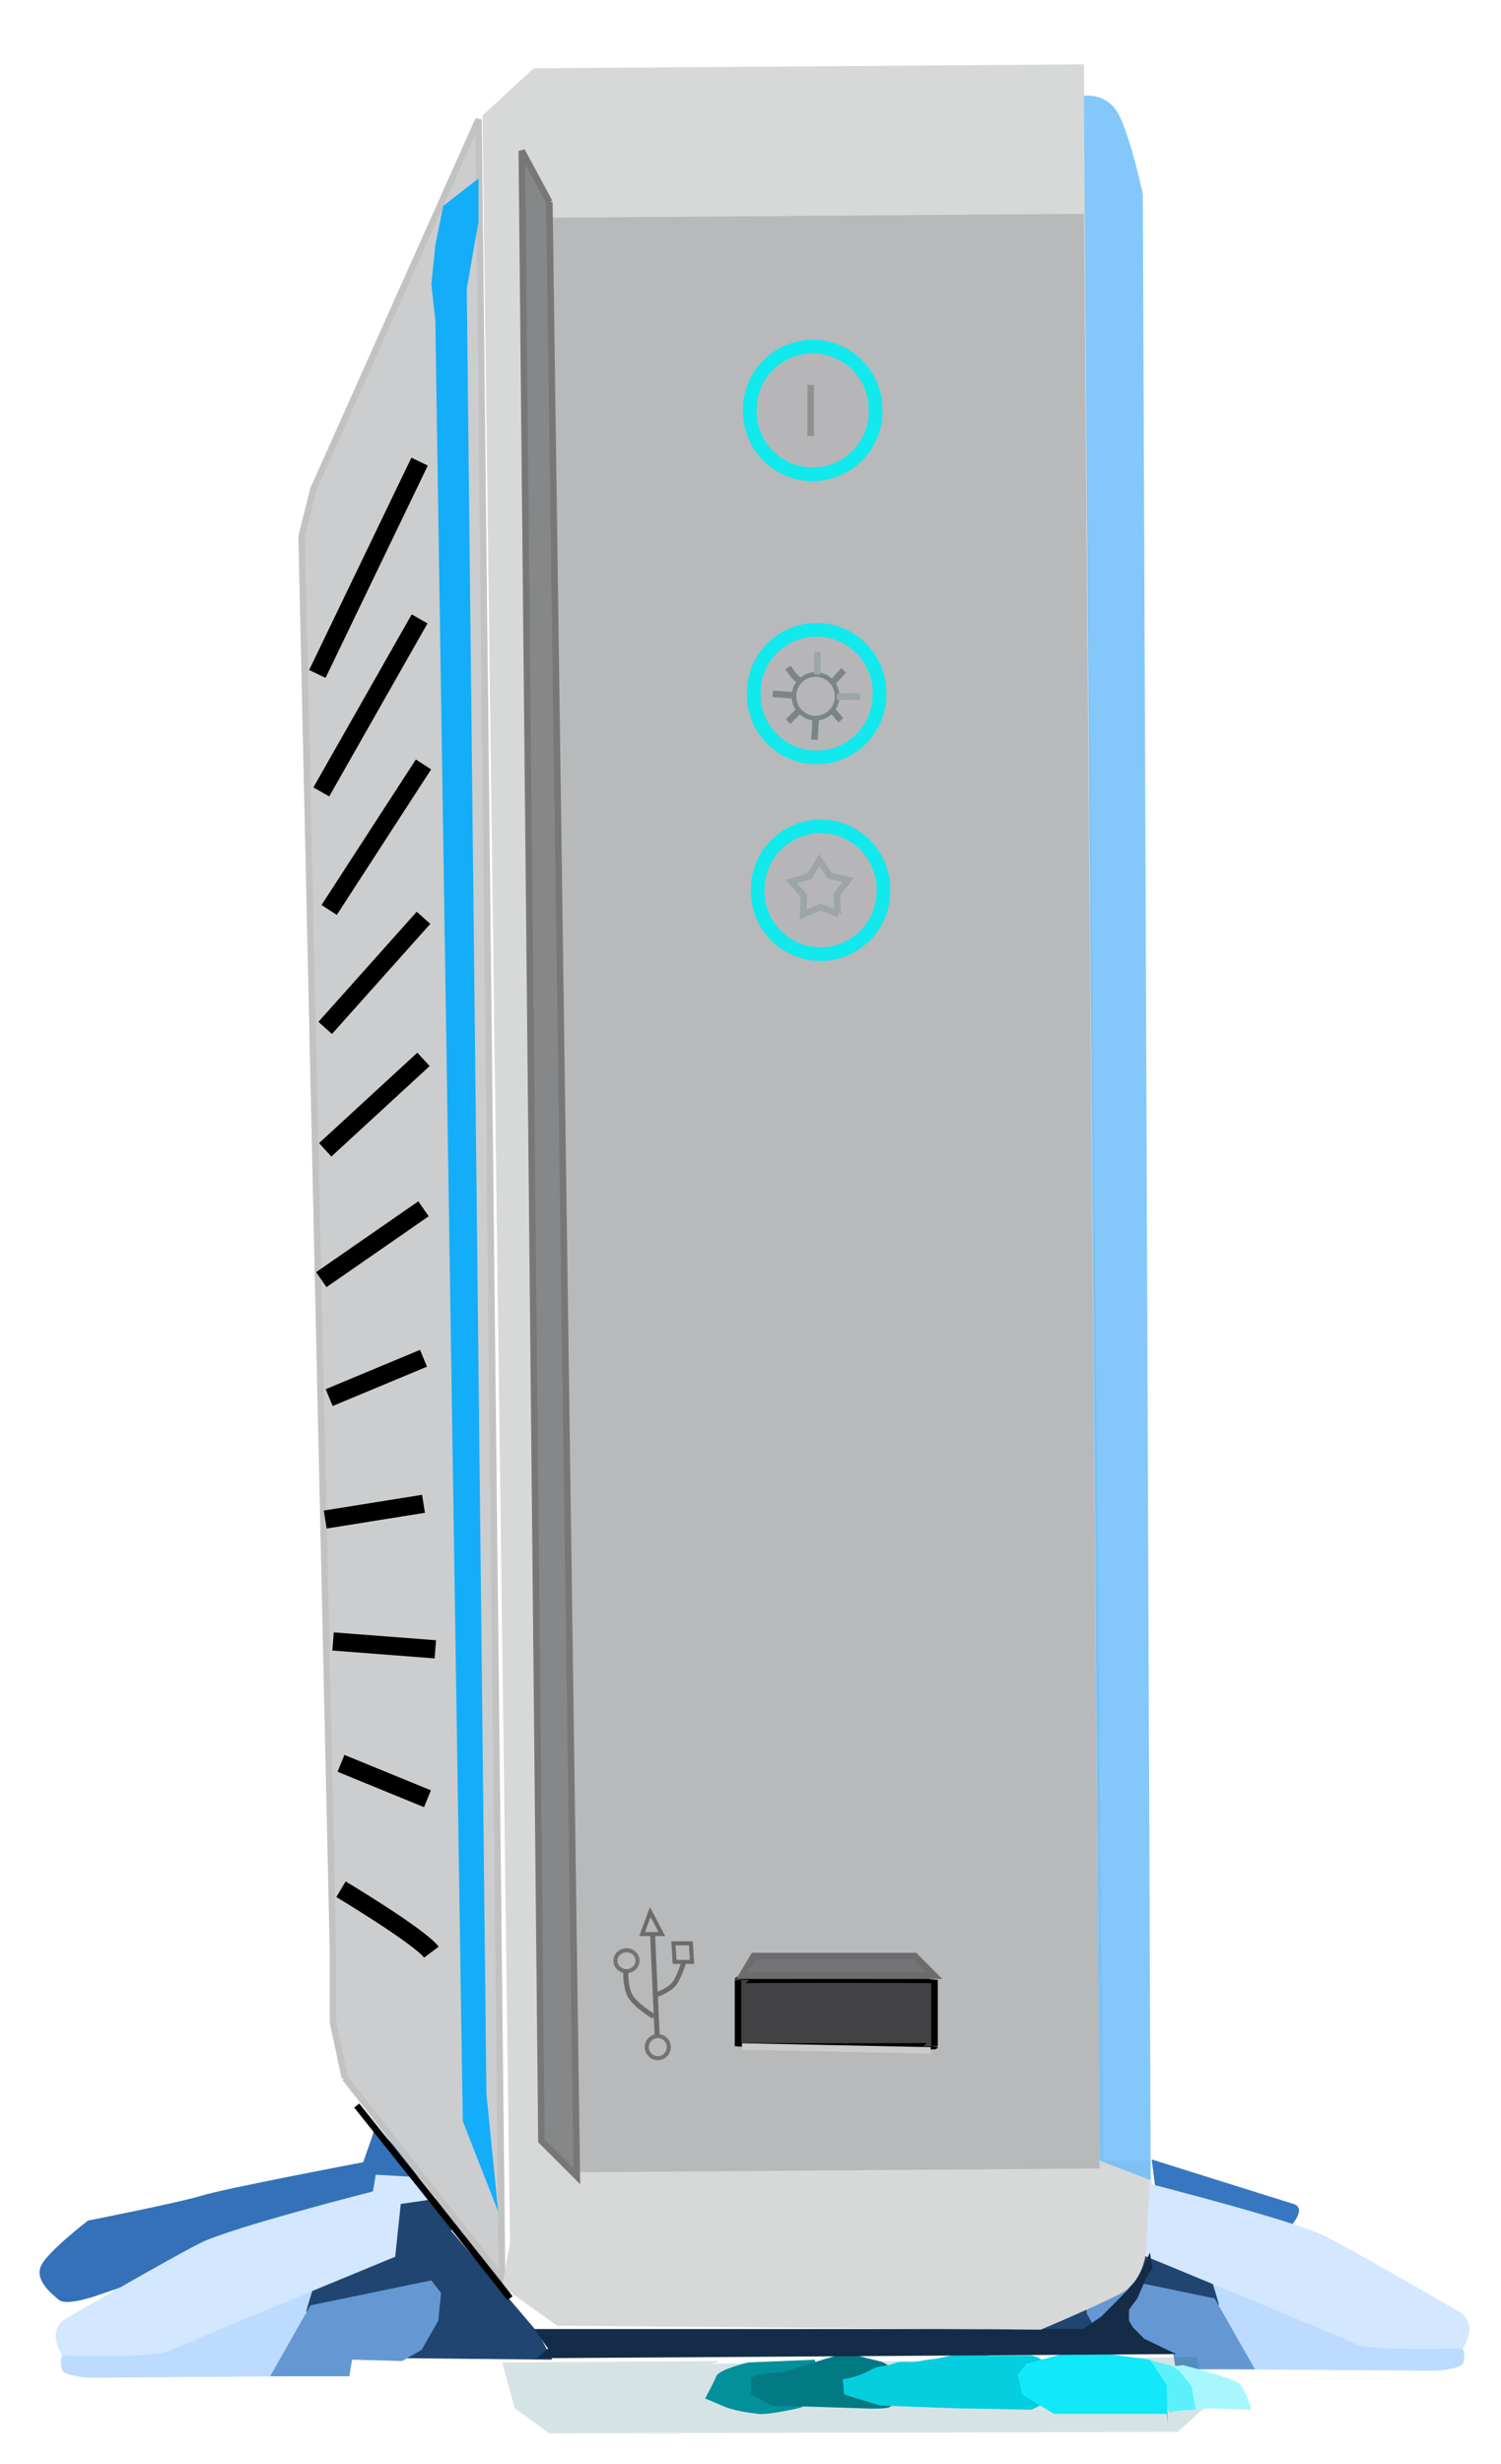 <?xml version="1.0" encoding="UTF-8" standalone="no"?>
<!-- Created with Inkscape (http://www.inkscape.org/) -->
<svg
    xmlns:inkscape="http://www.inkscape.org/namespaces/inkscape"
    xmlns:rdf="http://www.w3.org/1999/02/22-rdf-syntax-ns#"
    xmlns="http://www.w3.org/2000/svg"
    xmlns:cc="http://creativecommons.org/ns#"
    xmlns:dc="http://purl.org/dc/elements/1.1/"
    xmlns:sodipodi="http://sodipodi.sourceforge.net/DTD/sodipodi-0.dtd"
    xmlns:svg="http://www.w3.org/2000/svg"
    xmlns:ns1="http://sozi.baierouge.fr"
    xmlns:xlink="http://www.w3.org/1999/xlink"
    id="svg2"
    sodipodi:docname="USB HD.svg"
    inkscape:export-filename="C:\Documents and Settings\Dan\Skrivbord\Clipart egna (InkScape)\Original\Kanske Upload\USB HD.png"
    viewBox="0 0 231.05 379.09"
    sodipodi:version="0.32"
    inkscape:export-xdpi="310"
    version="1.0"
    inkscape:output_extension="org.inkscape.output.svg.inkscape"
    inkscape:export-ydpi="310"
    inkscape:version="0.45.1+0.46pre1+devel"
  >
  <defs
      id="defs4"
    >
    <filter
        id="filter3312"
        height="1.516"
        width="1.289"
        y="-.258"
        x="-.145"
        inkscape:collect="always"
      >
      <feGaussianBlur
          id="feGaussianBlur3314"
          stdDeviation="1.586"
          inkscape:collect="always"
      />
    </filter
    >
    <filter
        id="filter3408"
        height="1.257"
        width="1.17"
        y="-.129"
        x="-.085"
        inkscape:collect="always"
      >
      <feGaussianBlur
          id="feGaussianBlur3410"
          stdDeviation="1.342"
          inkscape:collect="always"
      />
    </filter
    >
    <filter
        id="filter3436"
        inkscape:collect="always"
      >
      <feGaussianBlur
          id="feGaussianBlur3438"
          stdDeviation="0.381"
          inkscape:collect="always"
      />
    </filter
    >
    <filter
        id="filter3472"
        inkscape:collect="always"
      >
      <feGaussianBlur
          id="feGaussianBlur3474"
          stdDeviation="0.884"
          inkscape:collect="always"
      />
    </filter
    >
    <filter
        id="filter3498"
        inkscape:collect="always"
      >
      <feGaussianBlur
          id="feGaussianBlur3500"
          stdDeviation="0.615"
          inkscape:collect="always"
      />
    </filter
    >
    <filter
        id="filter3561"
        inkscape:collect="always"
      >
      <feGaussianBlur
          id="feGaussianBlur3563"
          stdDeviation="0.301"
          inkscape:collect="always"
      />
    </filter
    >
    <filter
        id="filter3587"
        inkscape:collect="always"
      >
      <feGaussianBlur
          id="feGaussianBlur3589"
          stdDeviation="0.585"
          inkscape:collect="always"
      />
    </filter
    >
    <filter
        id="filter3857"
        height="1.691"
        width="1.075"
        y="-.345"
        x="-.038"
        inkscape:collect="always"
      >
      <feGaussianBlur
          id="feGaussianBlur3859"
          stdDeviation="1.693"
          inkscape:collect="always"
      />
    </filter
    >
    <filter
        id="filter3861"
        height="2.151"
        width="1.644"
        y="-.576"
        x="-.322"
        inkscape:collect="always"
      >
      <feGaussianBlur
          id="feGaussianBlur3863"
          stdDeviation="1.693"
          inkscape:collect="always"
      />
    </filter
    >
    <filter
        id="filter3865"
        height="2"
        width="2.117"
        y="-.5"
        x="-.559"
        inkscape:collect="always"
      >
      <feGaussianBlur
          id="feGaussianBlur3867"
          stdDeviation="1.693"
          inkscape:collect="always"
      />
    </filter
    >
    <filter
        id="filter3869"
        height="1.703"
        width="1.352"
        y="-.352"
        x="-.176"
        inkscape:collect="always"
      >
      <feGaussianBlur
          id="feGaussianBlur3871"
          stdDeviation="1.693"
          inkscape:collect="always"
      />
    </filter
    >
    <filter
        id="filter3873"
        height="1.931"
        width="1.26"
        y="-.466"
        x="-.13"
        inkscape:collect="always"
      >
      <feGaussianBlur
          id="feGaussianBlur3875"
          stdDeviation="1.693"
          inkscape:collect="always"
      />
    </filter
    >
    <filter
        id="filter3877"
        height="1.944"
        width="1.36"
        y="-.472"
        x="-.18"
        inkscape:collect="always"
      >
      <feGaussianBlur
          id="feGaussianBlur3879"
          stdDeviation="1.693"
          inkscape:collect="always"
      />
    </filter
    >
    <filter
        id="filter3881"
        height="1.971"
        width="1.451"
        y="-.485"
        x="-.225"
        inkscape:collect="always"
      >
      <feGaussianBlur
          id="feGaussianBlur3883"
          stdDeviation="1.693"
          inkscape:collect="always"
      />
    </filter
    >
    <filter
        id="filter3953"
        height="1.025"
        width="1.766"
        y="-.013"
        x="-.383"
        inkscape:collect="always"
      >
      <feGaussianBlur
          id="feGaussianBlur3955"
          stdDeviation="1.642"
          inkscape:collect="always"
      />
    </filter
    >
    <filter
        id="filter3973"
        height="1.027"
        width="1.28"
        y="-.013"
        x="-.14"
        inkscape:collect="always"
      >
      <feGaussianBlur
          id="feGaussianBlur3975"
          stdDeviation="1.855"
          inkscape:collect="always"
      />
    </filter
    >
    <filter
        id="filter4241"
        height="1.139"
        width="1.266"
        y="-.07"
        x="-.133"
        inkscape:collect="always"
      >
      <feGaussianBlur
          id="feGaussianBlur4243"
          stdDeviation="1.029"
          inkscape:collect="always"
      />
    </filter
    >
    <filter
        id="filter4245"
        height="1.168"
        width="1.276"
        y="-.084"
        x="-.138"
        inkscape:collect="always"
      >
      <feGaussianBlur
          id="feGaussianBlur4247"
          stdDeviation="1.029"
          inkscape:collect="always"
      />
    </filter
    >
    <filter
        id="filter4249"
        height="1.196"
        width="1.285"
        y="-.098"
        x="-.143"
        inkscape:collect="always"
      >
      <feGaussianBlur
          id="feGaussianBlur4251"
          stdDeviation="1.029"
          inkscape:collect="always"
      />
    </filter
    >
    <filter
        id="filter4253"
        height="1.25"
        width="1.276"
        y="-.125"
        x="-.138"
        inkscape:collect="always"
      >
      <feGaussianBlur
          id="feGaussianBlur4255"
          stdDeviation="1.029"
          inkscape:collect="always"
      />
    </filter
    >
    <filter
        id="filter4257"
        height="1.295"
        width="1.276"
        y="-.148"
        x="-.138"
        inkscape:collect="always"
      >
      <feGaussianBlur
          id="feGaussianBlur4259"
          stdDeviation="1.029"
          inkscape:collect="always"
      />
    </filter
    >
    <filter
        id="filter4261"
        height="1.361"
        width="1.266"
        y="-.18"
        x="-.133"
        inkscape:collect="always"
      >
      <feGaussianBlur
          id="feGaussianBlur4263"
          stdDeviation="1.029"
          inkscape:collect="always"
      />
    </filter
    >
    <filter
        id="filter4265"
        height="1.646"
        width="1.319"
        y="-.323"
        x="-.159"
        inkscape:collect="always"
      >
      <feGaussianBlur
          id="feGaussianBlur4267"
          stdDeviation="1.029"
          inkscape:collect="always"
      />
    </filter
    >
    <filter
        id="filter4269"
        height="1.946"
        width="1.276"
        y="-.473"
        x="-.138"
        inkscape:collect="always"
      >
      <feGaussianBlur
          id="feGaussianBlur4271"
          stdDeviation="1.029"
          inkscape:collect="always"
      />
    </filter
    >
    <filter
        id="filter4273"
        height="2.231"
        width="1.266"
        y="-.616"
        x="-.133"
        inkscape:collect="always"
      >
      <feGaussianBlur
          id="feGaussianBlur4275"
          stdDeviation="1.029"
          inkscape:collect="always"
      />
    </filter
    >
    <filter
        id="filter4277"
        height="1.599"
        width="1.306"
        y="-.299"
        x="-.153"
        inkscape:collect="always"
      >
      <feGaussianBlur
          id="feGaussianBlur4279"
          stdDeviation="1.029"
          inkscape:collect="always"
      />
    </filter
    >
    <filter
        id="filter4281"
        height="1.396"
        width="1.295"
        y="-.198"
        x="-.148"
        inkscape:collect="always"
      >
      <feGaussianBlur
          id="feGaussianBlur4283"
          stdDeviation="1.029"
          inkscape:collect="always"
      />
    </filter
    >
    <filter
        id="filter4309"
        height="1.03"
        width="1.995"
        y="-.015"
        x="-.498"
        inkscape:collect="always"
      >
      <feGaussianBlur
          id="feGaussianBlur4311"
          stdDeviation="1.964"
          inkscape:collect="always"
      />
    </filter
    >
    <filter
        id="filter4383"
        height="1.504"
        width="1.066"
        y="-.252"
        x="-.033"
        inkscape:collect="always"
      >
      <feGaussianBlur
          id="feGaussianBlur4385"
          stdDeviation="0.422"
          inkscape:collect="always"
      />
    </filter
    >
    <filter
        id="filter4477"
        height="1.205"
        width="1.205"
        y="-.102"
        x="-.102"
        inkscape:collect="always"
      >
      <feGaussianBlur
          id="feGaussianBlur4479"
          stdDeviation="0.916"
          inkscape:collect="always"
      />
    </filter
    >
    <filter
        id="filter4533"
        height="1.04"
        width="2.244"
        y="-.02"
        x="-.622"
        inkscape:collect="always"
      >
      <feGaussianBlur
          id="feGaussianBlur4535"
          stdDeviation="2.667"
          inkscape:collect="always"
      />
    </filter
    >
    <filter
        id="filter4567"
        inkscape:collect="always"
      >
      <feGaussianBlur
          id="feGaussianBlur4569"
          stdDeviation="2.358"
          inkscape:collect="always"
      />
    </filter
    >
    <filter
        id="filter4603"
        height="1.331"
        width="1.119"
        y="-.165"
        x="-.06"
        inkscape:collect="always"
      >
      <feGaussianBlur
          id="feGaussianBlur4605"
          stdDeviation="0.778"
          inkscape:collect="always"
      />
    </filter
    >
    <filter
        id="filter4704"
        inkscape:collect="always"
      >
      <feGaussianBlur
          id="feGaussianBlur4706"
          stdDeviation="0.786"
          inkscape:collect="always"
      />
    </filter
    >
    <filter
        id="filter5113"
        height="1.32"
        width="3.84"
        y="-.16"
        x="-1.42"
        inkscape:collect="always"
      >
      <feGaussianBlur
          id="feGaussianBlur5115"
          stdDeviation="0.592"
          inkscape:collect="always"
      />
    </filter
    >
    <filter
        id="filter5360"
        height="2.131"
        width="2.237"
        y="-.566"
        x="-.619"
        inkscape:collect="always"
      >
      <feGaussianBlur
          id="feGaussianBlur5362"
          stdDeviation="0.589"
          inkscape:collect="always"
      />
    </filter
    >
    <filter
        id="filter5364"
        height="2.131"
        width="2.131"
        y="-.566"
        x="-.566"
        inkscape:collect="always"
      >
      <feGaussianBlur
          id="feGaussianBlur5366"
          stdDeviation="0.589"
          inkscape:collect="always"
      />
    </filter
    >
    <filter
        id="filter5368"
        height="1.9"
        width="1.966"
        y="-.45"
        x="-.483"
        inkscape:collect="always"
      >
      <feGaussianBlur
          id="feGaussianBlur5370"
          stdDeviation="0.589"
          inkscape:collect="always"
      />
    </filter
    >
    <filter
        id="filter5372"
        height="1.9"
        width="1.966"
        y="-.45"
        x="-.483"
        inkscape:collect="always"
      >
      <feGaussianBlur
          id="feGaussianBlur5374"
          stdDeviation="0.589"
          inkscape:collect="always"
      />
    </filter
    >
    <filter
        id="filter5376"
        height="3.327"
        width="1.707"
        y="-1.164"
        x="-.354"
        inkscape:collect="always"
      >
      <feGaussianBlur
          id="feGaussianBlur5378"
          stdDeviation="0.589"
          inkscape:collect="always"
      />
    </filter
    >
    <filter
        id="filter5384"
        height="1.609"
        width="3.327"
        y="-.305"
        x="-1.163"
        inkscape:collect="always"
      >
      <feGaussianBlur
          id="feGaussianBlur5386"
          stdDeviation="0.589"
          inkscape:collect="always"
      />
    </filter
    >
    <filter
        id="filter5392"
        height="1.385"
        width="1.385"
        y="-.192"
        x="-.192"
        inkscape:collect="always"
      >
      <feGaussianBlur
          id="feGaussianBlur5394"
          stdDeviation="1.72"
          inkscape:collect="always"
      />
    </filter
    >
    <filter
        id="filter5428"
        height="1.751"
        width="4.322"
        y="-.376"
        x="-1.661"
        inkscape:collect="always"
      >
      <feGaussianBlur
          id="feGaussianBlur5430"
          stdDeviation="0.692"
          inkscape:collect="always"
      />
    </filter
    >
    <filter
        id="filter5432"
        height="4.322"
        width="1.716"
        y="-1.661"
        x="-.358"
        inkscape:collect="always"
      >
      <feGaussianBlur
          id="feGaussianBlur5434"
          stdDeviation="0.692"
          inkscape:collect="always"
      />
    </filter
    >
    <filter
        id="filter5478"
        inkscape:collect="always"
      >
      <feGaussianBlur
          id="feGaussianBlur5480"
          stdDeviation="0.31"
          inkscape:collect="always"
      />
    </filter
    >
    <filter
        id="filter5514"
        inkscape:collect="always"
      >
      <feGaussianBlur
          id="feGaussianBlur5516"
          stdDeviation="2.294"
          inkscape:collect="always"
      />
    </filter
    >
    <filter
        id="filter5615"
        inkscape:collect="always"
      >
      <feGaussianBlur
          id="feGaussianBlur5617"
          stdDeviation="1.101"
          inkscape:collect="always"
      />
    </filter
    >
  </defs
  >
  <sodipodi:namedview
      id="base"
      bordercolor="#666666"
      inkscape:pageshadow="2"
      guidetolerance="10"
      pagecolor="#ffffff"
      gridtolerance="10000"
      inkscape:window-height="838"
      inkscape:zoom="1.168587"
      objecttolerance="10"
      showgrid="false"
      borderopacity="1.0"
      inkscape:current-layer="layer2"
      inkscape:cx="352.01041"
      inkscape:cy="187.7335"
      inkscape:window-y="-4"
      inkscape:window-x="-4"
      inkscape:window-width="1152"
      inkscape:pageopacity="0.0"
      inkscape:document-units="px"
  />
  <g
      id="layer2"
      inkscape:groupmode="layer"
      transform="translate(-384.22 -251.39)"
    >
    <g
        id="g5621"
        transform="translate(-101.83 3.423)"
      >
      <g
          id="g3565"
          transform="translate(249.8)"
        >
        <path
            id="path3531"
            style="filter:url(#filter3561);fill-rule:evenodd;fill:#3777c2"
            d="m434.93 590.48s2.56-2.78 0.42-3.42c-2.13-0.65-21.82-6.85-21.82-6.85l0.65 5.14 20.75 5.13z"
        />
        <g
            id="g3521"
            transform="matrix(-1 0 0 1 707.76 -1.07)"
          >
          <path
              id="path3523"
              style="filter:url(#filter3408);fill-rule:evenodd;fill:#204570"
              d="m283.89 603.96l0.21-3.64 12.84-5.56 1.07-7.92 5.99-0.85 5.56 4.06-3.42 1.07 13.48 15.83 2.14 4.07-22.68-0.22-15.19-6.84z"
          />
          <path
              id="path3525"
              sodipodi:nodetypes="csccccsc"
              style="filter:url(#filter3436);fill-rule:evenodd;fill:#bcdbff"
              d="m246.67 610.16s5.34-0.43 9.19-0.64c3.86-0.21 5.78-1.28 5.78-1.28l23.53-8.99-4.28 14.33-30.37 0.22s-4.07-0.22-4.28-1.29c-0.22-1.06-0.22-1.92 0.43-2.35z"
          />
          <path
              id="path3527"
              style="filter:url(#filter3312);fill-rule:evenodd;fill:#6598d3"
              d="m284.53 602.67l18.61-3.85 1.5 1.93-0.43 4.28-2.56 4.49-3 1.71-7.7-0.21-0.43 2.56h-12.19l6.2-10.91z"
          />
          <path
              id="path3529"
              style="filter:url(#filter3472);fill-rule:evenodd;fill:#d3e7ff"
              d="m246.24 610.38s14.33 0.42 16.47-0.65 34.87-14.54 34.87-14.54l0.86-8.13 5.99-0.86-2.57-3.21-7.27-0.43-0.43 2.57s-21.82 5.56-26.53 7.92c-4.71 2.35-20.54 11.55-20.54 11.55s-1.28 0.43-1.71 2.14 1.29 4.06 0.86 3.64z"
          />
        </g
        >
      </g
      >
      <g
          id="g4633"
          transform="translate(249.3)"
        >
        <path
            id="path3603"
            style="opacity:.401;filter:url(#filter3857);fill-rule:evenodd;fill:#015056"
            d="m347 611.23l-32.95 0.22 1.93 7.05 5.35 3.86 96.7-0.22 4.06-3.64-1.07-7.91s-75.95 1.07-75.09 1.07 1.93-0.43 1.07-0.43z"
        />
        <path
            id="path3476"
            style="filter:url(#filter3498);fill-rule:evenodd;fill:#3471b8"
            d="m252.23 600.96s-5.14 1.93-6.42 0.86-3.64-3-2.78-5.14c0.85-2.14 7.27-7.06 7.27-7.06s14.12-2.78 17.54-3.85c3.43-1.07 24.82-5.13 24.82-5.13l1.5-4.28 0.21-1.5 7.7 8.13-8.13 3.85-41.71 14.12z"
        />
        <g
            id="g3502"
          >
          <path
              id="path3178"
              style="filter:url(#filter3408);fill-rule:evenodd;fill:#204570"
              d="m283.89 603.96l0.21-3.64 12.84-5.56 1.07-7.92 5.99-0.85 5.56 4.06-3.42 1.07 13.48 15.83 2.14 4.07-22.68-0.22-15.19-6.84z"
          />
          <path
              id="path3174"
              sodipodi:nodetypes="csccccsc"
              style="filter:url(#filter3436);fill-rule:evenodd;fill:#bcdbff"
              d="m246.67 610.16s5.34-0.43 9.19-0.64c3.86-0.21 5.78-1.28 5.78-1.28l23.53-8.99-4.28 14.33-30.37 0.22s-4.07-0.22-4.28-1.29c-0.22-1.06-0.22-1.92 0.43-2.35z"
          />
          <path
              id="path3176"
              style="filter:url(#filter3312);fill-rule:evenodd;fill:#6598d3"
              d="m284.53 602.67l18.61-3.85 1.5 1.93-0.43 4.28-2.56 4.49-3 1.71-7.7-0.21-0.43 2.56h-12.19l6.2-10.91z"
          />
          <path
              id="path2402"
              style="filter:url(#filter3472);fill-rule:evenodd;fill:#d3e7ff"
              d="m246.24 610.38s14.33 0.42 16.47-0.65 34.87-14.54 34.87-14.54l0.86-8.13 5.99-0.86-2.57-3.21-7.27-0.43-0.43 2.57s-21.82 5.56-26.53 7.92c-4.71 2.35-20.54 11.55-20.54 11.55s-1.28 0.43-1.71 2.14 1.29 4.06 0.86 3.64z"
          />
        </g
        >
        <path
            id="path3601"
            style="filter:url(#filter3881);fill-rule:evenodd;fill:#02909a"
            d="m351.92 611.45s-4.49 1.06-4.92 2.13-1.71 3.43-1.71 3.43 0.64 0.21 2.57 1.07c1.92 0.85 4.06 1.07 5.56 1.28s6.2-0.86 6.2-0.86 4.28-1.28 3.64-2.78c-0.64-1.49-1.07-4.7-1.07-4.7l-10.27 0.43z"
        />
        <path
            id="path3599"
            style="filter:url(#filter3877);fill-rule:evenodd;fill:#027a83"
            d="m364.11 610.8l-6.84 2.14s-4.92 0.22-4.92 1.07v2.36l3.21 1.71 7.27 0.21 6.42 0.21s3.85 0.22 4.49-0.21 1.5-1.71 1.07-2.57c-0.43-0.85 0-3.85-2.78-4.49s-4.92-1.28-4.92-1.28l-3 0.85z"
        />
        <path
            id="path3595"
            style="filter:url(#filter3861);fill-rule:evenodd;fill:#a8f7fd"
            d="m422.73 618.5l6.63 0.22s-0.85-3.21-1.92-4.07c-1.07-0.85-8.56-2.78-8.56-2.78l-2.14 0.22 2.57 5.35 0.43 1.49 2.99-0.43z"
        />
        <path
            id="path3593"
            style="filter:url(#filter3865);fill-rule:evenodd;fill:#5cf0fb"
            d="m416.74 619.15c1.5-0.43 4.07-0.43 4.07-0.43l-0.64-3.64-1.72-2.14s-0.85-0.85-1.71-1.07c-0.85-0.21-3.21-0.85-3.21-0.85l3.21 8.13z"
        />
        <path
            id="path3597"
            style="filter:url(#filter3873);fill-rule:evenodd;fill:#05cede"
            d="m397.7 617.65v-4.49-1.5s-0.85-1.28-2.56-1.28h-6.21s-2.14-0.86-5.77 0c-3.64 0.85-2.79 0.42-4.71 0.85-1.93 0.43-2.57-0.21-4.28 0.43s-1.71 0-3.64 1.07c-1.92 1.07-4.06 1.28-4.06 1.28l0.21 2.36 5.56 1.71 11.56 0.42 11.76 0.22 2.14-1.07z"
        />
        <path
            id="path3591"
            style="filter:url(#filter3869);fill-rule:evenodd;fill:#11e8f9"
            d="m416.31 619.36h-17.32l-4.92-2.99-0.65-3 1.29-1.71 7.91-2.14 11.13 1.5 2.56 3.85 0.22 6.2-0.22-1.71z"
        />
      </g
      >
      <path
          id="path3573"
          style="filter:url(#filter3587);fill-rule:evenodd;fill:#142c47"
          d="m568.7 610.8l98.41-0.64-4.92-2.35-1.71-1.71-0.64-1.07v-1.71l1.28-1.72 1.29-2.99 1.06-1.71-0.42-2.36-1.29 2.79-2.14 2.99-4.06 4.07-2.78 1.92h-84.51l2.14 3-1.71 1.49z"
      />
      <path
          id="path3909"
          style="fill-rule:evenodd;filter:url(#filter3973);stroke:#c2c2c2;stroke-width:1px;fill:#cbcdce"
          d="m539.14 567.68l-1.82-8.47v-10.29l-4.84-218.44 1.82-7.26 25.41-56.88 3.63 332.2-24.2-30.86z"
      />
      <path
          id="path3911"
          style="filter:url(#filter4281);stroke:#000000;stroke-width:2.8;fill:none"
          d="m552.45 548.32c-1.81-2.42-13.91-9.68-13.91-9.68"
      />
      <path
          id="path3913"
          style="filter:url(#filter4277);stroke:#000000;stroke-width:2.8;fill:none"
          d="m551.85 524.72l-13.31-5.45"
      />
      <path
          id="path3915"
          style="filter:url(#filter4273);stroke:#000000;stroke-width:2.8;fill:none"
          d="m553.06 501.73l-15.74-1.21"
      />
      <path
          id="path3917"
          style="filter:url(#filter4269);stroke:#000000;stroke-width:2.8;fill:none"
          d="m551.24 479.34l-15.13 2.42"
      />
      <path
          id="path3919"
          sodipodi:nodetypes="cc"
          style="filter:url(#filter4265);stroke:#000000;stroke-width:2.8;fill:none"
          d="m551.24 456.95l-14.52 6.05"
      />
      <path
          id="path3921"
          style="filter:url(#filter4261);stroke:#000000;stroke-width:2.8;fill:none"
          d="m551.24 433.95l-15.73 10.9"
      />
      <path
          id="path3923"
          style="filter:url(#filter4257);stroke:#000000;stroke-width:2.8;fill:none"
          d="m551.24 410.96l-15.13 13.92"
      />
      <path
          id="path3925"
          style="filter:url(#filter4253);stroke:#000000;stroke-width:2.8;fill:none"
          d="m551.24 389.18l-15.13 16.94"
      />
      <path
          id="path3927"
          style="filter:url(#filter4249);stroke:#000000;stroke-width:2.8;fill:none"
          d="m551.24 365.58l-14.52 22.39"
      />
      <path
          id="path3929"
          style="filter:url(#filter4245);stroke:#000000;stroke-width:2.8;fill:none"
          d="m550.64 343.19l-15.13 26.62"
      />
      <path
          id="path3931"
          style="filter:url(#filter4241);stroke:#000000;stroke-width:2.8;fill:none"
          d="m550.64 318.99l-15.74 32.67"
      />
      <path
          id="path3905"
          style="filter:url(#filter3953);fill-rule:evenodd;fill:#14adf9"
          d="m562.74 588.25l-1.82-18.15-3.02-277.74 1.81-10.28v-6.66l-5.44 4.24-1.21 6.05-0.61 6.05 0.61 5.44 4.23 277.14 5.45 13.91z"
      />
      <path
          id="path4285"
          style="filter:url(#filter5514);fill-rule:evenodd;fill:#d7d8d8"
          d="m564.55 593.09l-4.23-327.35 7.86-7.26 84.72-0.61 3.02 322.52h7.26l-0.6 11.49s0.6 6.66-4.24 9.08-12.1 5.45-12.1 5.45l-74.42-0.61-8.48-6.05 1.21-6.66z"
      />
      <path
          id="path4313"
          sodipodi:nodetypes="ccccc"
          style="filter:url(#filter4567);fill-rule:evenodd;fill:#b7b9ba"
          d="m573.63 582.2l81.69-0.6-2.42-300.73-82.9 0.6 3.63 300.73z"
      />
      <path
          id="path4287"
          style="fill-rule:evenodd;filter:url(#filter4309);stroke:#777777;stroke-width:1px;fill:#858788"
          d="m570.61 279.05l4.23 303.76-5.45-5.45-3.02-306.18 4.24 7.87z"
      />
      <rect
          id="rect4315"
          style="fill-rule:evenodd;filter:url(#filter4603);stroke:#000000;stroke-width:1px;fill:#424244"
          rx="74.049"
          ry=".053"
          height="10.287"
          width="30.255"
          y="552.55"
          x="599.65"
      />
      <path
          id="path4317"
          style="fill-rule:evenodd;filter:url(#filter4383);stroke:#6c6c6c;stroke-width:1px;fill:#747478"
          d="m629.9 551.95l-3.02-3.03h-24.81l-1.82 3.03h29.65z"
      />
      <path
          id="path4391"
          sodipodi:rx="9.681529"
          sodipodi:ry="9.681529"
          style="stroke-linejoin:round;filter:url(#filter4477);stroke:#11e9ed;stroke-width:2.1;fill:#b6b6b8"
          sodipodi:type="arc"
          d="m372.74 384.94a9.681 9.681 0 1 1 -19.36 0 9.681 9.681 0 1 1 19.36 0z"
          transform="translate(249.3)"
          sodipodi:cy="384.9418"
          sodipodi:cx="363.05731"
      />
      <path
          id="path4481"
          sodipodi:rx="9.681529"
          sodipodi:ry="9.681529"
          style="stroke-linejoin:round;filter:url(#filter4477);stroke:#11e9ed;stroke-width:2.1;fill:#b6b6b8"
          sodipodi:type="arc"
          d="m372.74 384.94a9.681 9.681 0 1 1 -19.36 0 9.681 9.681 0 1 1 19.36 0z"
          transform="translate(248.09 -73.822)"
          sodipodi:cy="384.9418"
          sodipodi:cx="363.05731"
      />
      <path
          id="path4483"
          sodipodi:rx="9.681529"
          sodipodi:ry="9.681529"
          style="stroke-linejoin:round;filter:url(#filter4477);stroke:#11e9ed;stroke-width:2.1;fill:#b6b6b8"
          sodipodi:type="arc"
          d="m372.74 384.94a9.681 9.681 0 1 1 -19.36 0 9.681 9.681 0 1 1 19.36 0z"
          transform="translate(248.69 -30.255)"
          sodipodi:cy="384.9418"
          sodipodi:cx="363.05731"
      />
      <path
          id="path4491"
          sodipodi:nodetypes="cscccc"
          style="opacity:.909;filter:url(#filter4533);fill-rule:evenodd;fill:#6bbdf9"
          d="m652.9 262.71s3.63-0.6 5.44 3.03c1.82 3.63 3.63 12.1 3.63 12.1l1.21 305.57-7.86-3.02-2.42-317.68z"
      />
      <path
          id="path3907"
          sodipodi:nodetypes="cc"
          style="filter:url(#filter4704);stroke:#000000;stroke-width:1px;fill:none"
          d="m564.55 601.57c-1.81-2.42-23.59-29.65-23.59-29.65"
      />
      <path
          id="path4759"
          style="opacity:.901;filter:url(#filter5113);stroke:#898989;stroke-width:1px;fill:none"
          d="m610.84 307.19v7.86"
      />
      <path
          id="path5162"
          sodipodi:rx="9.681529"
          sodipodi:ry="9.681529"
          style="stroke-linejoin:round;filter:url(#filter5392);stroke:#7c8585;stroke-width:2.1;fill:#b6b6b8"
          sodipodi:type="arc"
          d="m372.74 384.94a9.681 9.681 0 1 1 -19.36 0 9.681 9.681 0 1 1 19.36 0z"
          transform="matrix(.342 0 0 .342 487.42 223.45)"
          sodipodi:cy="384.9418"
          sodipodi:cx="363.05731"
      />
      <path
          id="path5164"
          style="filter:url(#filter5428);stroke:#9ea5a5;stroke-width:1px;fill:none"
          d="m611.85 351.73v-3.42"
      />
      <path
          id="path5166"
          style="filter:url(#filter5384);stroke:#7c8585;stroke-width:1px;fill:none"
          d="m611.64 358.15l-0.22 3.63"
      />
      <path
          id="path5168"
          style="filter:url(#filter5432);stroke:#9ea5a5;stroke-width:1px;fill:none"
          d="m614.85 355.15h3.63"
      />
      <path
          id="path5170"
          style="filter:url(#filter5376);stroke:#7c8585;stroke-width:1px;fill:none"
          d="m608 354.94l-3-0.22"
      />
      <path
          id="path5172"
          style="filter:url(#filter5372);stroke:#7c8585;stroke-width:1px;fill:none"
          d="m609.28 352.8c-1.07-0.64-1.92-2.14-1.92-2.14"
      />
      <path
          id="path5174"
          style="filter:url(#filter5368);stroke:#7c8585;stroke-width:1px;fill:none"
          d="m613.99 353.23l1.92-2.14"
      />
      <path
          id="path5176"
          style="filter:url(#filter5364);stroke:#7c8585;stroke-width:1px;fill:none"
          d="m608.85 357.51l-1.49 1.49"
      />
      <path
          id="path5178"
          style="filter:url(#filter5360);stroke:#7c8585;stroke-width:1px;fill:none"
          d="m614.2 357.29l1.29 1.5"
      />
      <path
          id="path5436"
          style="filter:url(#filter5478);stroke:#9ea5a5;stroke-width:1px;fill:none"
          sodipodi:type="star"
          d="m609.28 385.53l-2.71-0.98-2.67 1.11 0.1-2.88-1.89-2.19 2.78-0.81 1.5-2.46 1.62 2.39 2.81 0.66-1.77 2.28 0.23 2.88z"
          sodipodi:r1="4.5783787"
          inkscape:flatsided="false"
          transform="translate(5.776 2.995)"
          sodipodi:arg2="1.5462682"
          sodipodi:arg1="0.9179497"
          inkscape:randomized="0"
          sodipodi:cy="381.89435"
          sodipodi:cx="606.50171"
          inkscape:rounded="0"
          sodipodi:r2="2.6554596"
          sodipodi:sides="5"
      />
      <g
          id="g5567"
          style="filter:url(#filter5615);stroke:#6c6c6c"
          transform="matrix(.295 0 0 .295 357.66 425.55)"
        >
        <path
            id="path5569"
            sodipodi:rx="5.7484078"
            sodipodi:ry="5.7484078"
            style="opacity:.901;stroke-linejoin:round;stroke:#6c6c6c;stroke-width:2.123;fill:none"
            sodipodi:type="arc"
            d="m782.39 465.72a5.748 5.748 0 1 1 -11.5 0 5.748 5.748 0 1 1 11.5 0z"
            transform="translate(1.815)"
            sodipodi:cy="465.72205"
            sodipodi:cx="776.64014"
        />
        <path
            id="path5571"
            sodipodi:rx="5.7484078"
            sodipodi:ry="5.4458599"
            style="opacity:.901;stroke-linejoin:round;stroke:#6c6c6c;stroke-width:2.123;fill:none"
            sodipodi:type="arc"
            d="m767.87 420.64a5.748 5.446 0 1 1 -11.5 0 5.748 5.446 0 1 1 11.5 0z"
            sodipodi:cy="420.64243"
            sodipodi:cx="762.11786"
        />
        <path
            id="path5573"
            sodipodi:nodetypes="cccc"
            style="stroke:#6c6c6c;stroke-width:2.111;fill:none"
            d="m770.29 406.73h10.28l-6.05-11.5-4.23 11.5z"
        />
        <path
            id="path5575"
            sodipodi:nodetypes="ccccc"
            style="stroke:#6c6c6c;stroke-width:2.111;fill:none"
            d="m787.23 421.25h9.08l-0.61-9.68h-9.08l0.61 9.68z"
        />
        <path
            id="path5577"
            style="stroke:#6c6c6c;stroke-width:2.611;fill:none"
            d="m778.15 459.97l-2.42-53.24"
        />
        <path
            id="path5579"
            style="stroke:#6c6c6c;stroke-width:2.511;fill:none"
            d="m778.15 438.19s7.26-2.42 9.68-6.66c2.42-4.23 4.24-10.28 4.24-10.28"
        />
        <path
            id="path5581"
            style="stroke:#6c6c6c;stroke-width:2.611;fill:none"
            d="m776.34 449.69s-10.29-6.05-12.71-11.5-1.81-12.71-1.81-12.71"
        />
      </g
      >
      <path
          id="path5619"
          style="stroke:#cccccc;stroke-width:1px;fill:none"
          d="m600.25 562.84l29.05 0.6"
      />
    </g
    >
  </g
  >
</svg
>
